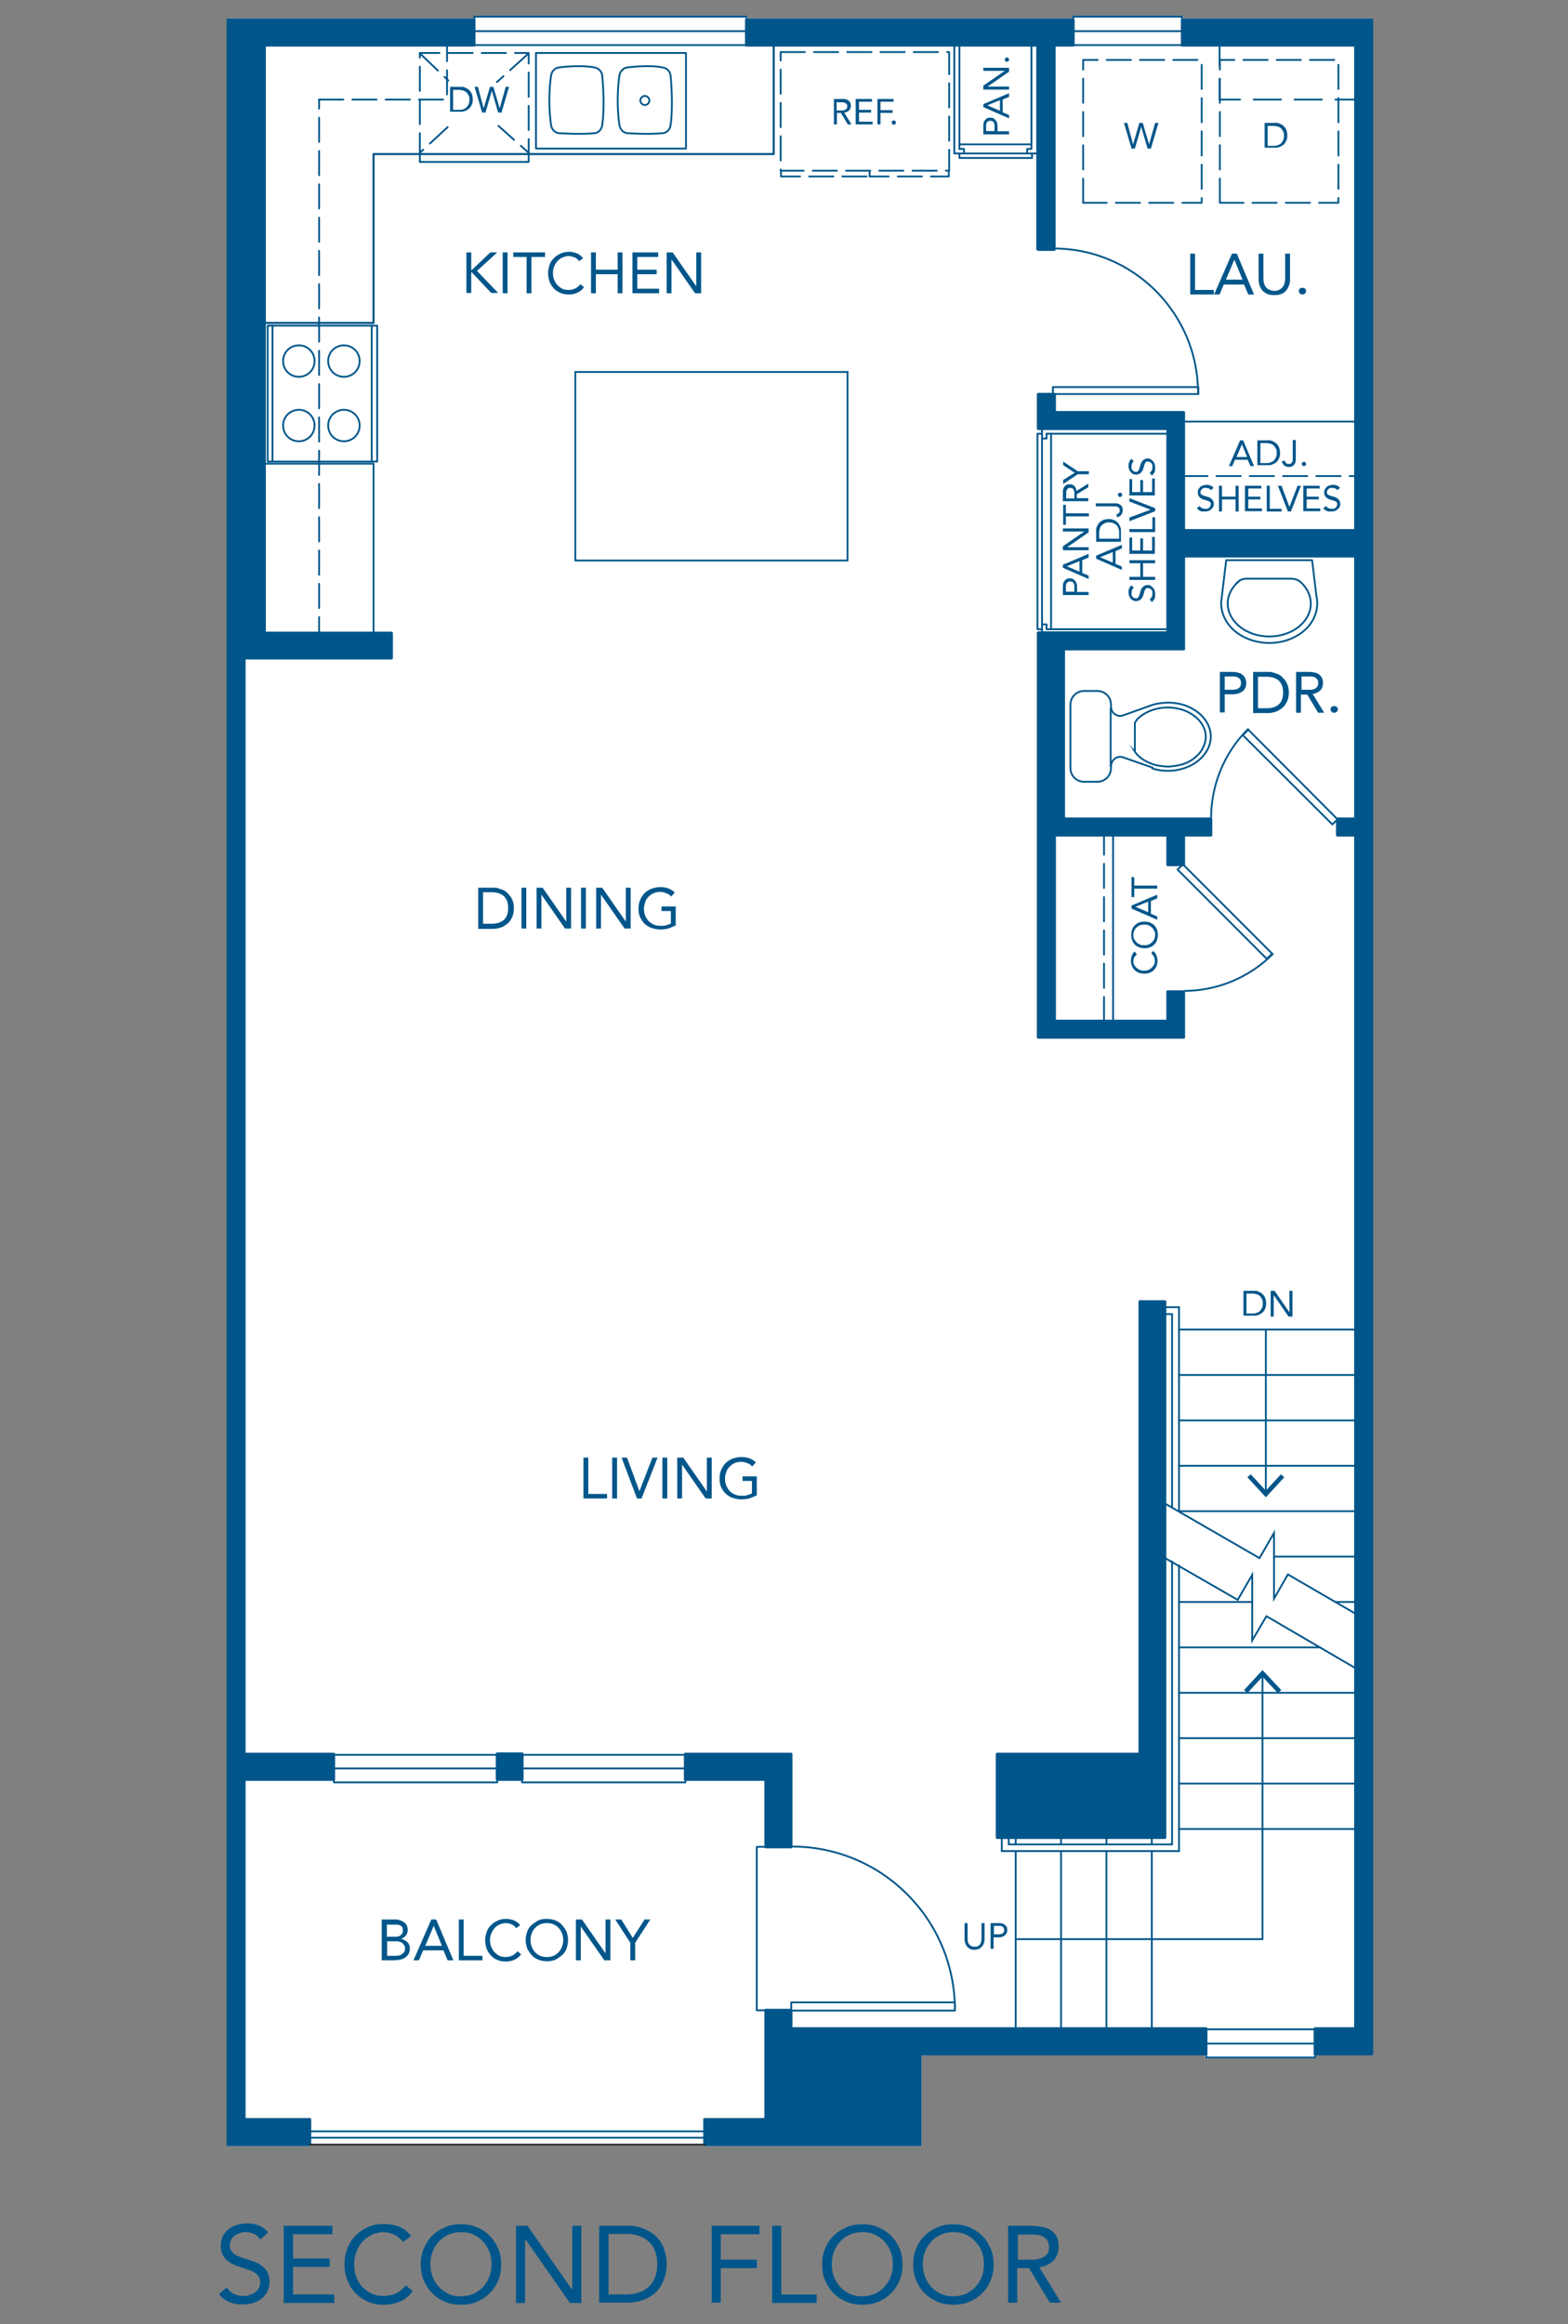 <?xml version="1.0" encoding="UTF-8"?>
<svg id="Layer_1" xmlns="http://www.w3.org/2000/svg" version="1.1" viewBox="0 0 518.4 767.9">
  <rect x="0" y="0" width="518.4" height="767.9" fill="#808080" stroke="none"/>
  <!-- Generator: Adobe Illustrator 29.4.0, SVG Export Plug-In . SVG Version: 2.1.0 Build 152)  -->
  <defs>
    <style>
      .st0 {
        stroke: #231f20;
      }

      .st0, .st1, .st2, .st3, .st4, .st5, .st6 {
        fill: none;
        stroke-linecap: round;
      }

      .st0, .st1, .st2, .st4 {
        stroke-width: .6px;
      }

      .st0, .st2, .st3, .st4, .st5, .st6 {
        stroke-linejoin: round;
      }

      .st1 {
        stroke-miterlimit: 10;
      }

      .st1, .st2, .st3, .st4, .st5, .st6 {
        stroke: #00568a;
      }

      .st2, .st3 {
        stroke-dasharray: 8 3;
      }

      .st3, .st5 {
        stroke-width: .6px;
      }

      .st7 {
        fill: #fff;
      }

      .st8 {
        fill: #00568a;
      }

      .st6 {
        stroke-width: .7px;
      }
    </style>
  </defs>
  <path class="st7" d="M453.5,6.1h-62.3v-.5c0-.2-.1-.3-.3-.3h-36c-.2,0-.3.1-.3.3v.5h-107.4v-.5c0-.2-.1-.3-.3-.3h-90c-.2,0-.3.1-.3.3v.5h-81.1c-.3,0-.5.2-.5.5v702c0,.3.2.5.5.5h27c.2,0,.3,0,.4-.2h129.6c0,.1.3.2.4.2h71.3c.3,0,.5-.2.5-.5v-29.5h93.7v.7c0,.2.1.3.3.3h36c.2,0,.3-.1.3-.3v-.7h18.4c.3,0,.5-.2.5-.5V6.6c0-.3-.2-.5-.5-.5Z"/>
  <path class="st8" d="M329.2,607.1c0,.3.2.5.5.5h55.4c.3,0,.5-.2.5-.5v-177c0-.3-.2-.5-.5-.5h-8.2c-.3,0-.5.2-.5.5v149h-46.7c-.3,0-.5.2-.5.5v27.5Z"/>
  <path class="st8" d="M232.9,709.1h71.3c.3,0,.5-.2.5-.5v-29.5h94c.3,0,.5-.2.5-.5v-8.3c0-.3-.2-.5-.5-.5h-136.7v-5.6c0-.3-.2-.5-.5-.5h-8.3c-.3,0-.5.2-.5.5v35.6h-19.7c-.3,0-.5.2-.5.5v8.3c0,.3.2.5.5.5Z"/>
  <path class="st8" d="M226.6,588.4h26.1v21.8c0,.3.2.5.5.5h8.3c.3,0,.5-.2.5-.5v-30.6c0-.3-.2-.5-.5-.5h-34.9c-.3,0-.5.2-.5.5v8.3c0,.3.2.5.5.5Z"/>
  <rect class="st8" x="163.9" y="579" width="9.2" height="9.4" rx=".5" ry=".5"/>
  <path class="st8" d="M156.8,6.1h-81.4c-.3,0-.5.2-.5.5v702c0,.3.2.5.5.5h27c.3,0,.5-.2.5-.5v-8.3c0-.3-.2-.5-.5-.5h-21.2v-111.4h29.1c.3,0,.5-.2.5-.5v-8.3c0-.3-.2-.5-.5-.5h-29.1V217.9h48.2c.3,0,.5-.2.5-.5v-8.2c0-.3-.2-.5-.5-.5h-41.5V15.4h68.8c.3,0,.5-.2.5-.5V6.6c0-.3-.2-.5-.5-.5Z"/>
  <path class="st8" d="M343.2,82.9h5.3c.3,0,.5-.2.5-.5V15.4h5.8c.3,0,.5-.2.5-.5V6.6c0-.3-.2-.5-.5-.5h-108c-.3,0-.5.2-.5.5v8.3c0,.3.2.5.5.5h95.8v66.9c0,.3.2.5.5.5Z"/>
  <path class="st8" d="M454,678.6V6.6c0-.3-.2-.5-.5-.5h-62.6c-.3,0-.5.2-.5.5v8.3c0,.3.2.5.5.5h56.8v159.4h-55.9v-38.5c0-.3-.2-.5-.5-.5h-42.2v-5.5c0-.3-.2-.5-.5-.5h-5.3c-.3,0-.5.2-.5.5v11.3c0,.3.2.5.5.5h42.3v66.5h-42.3c-.3,0-.5.2-.5.5v133.6c0,.3.2.5.5.5h48c.3,0,.5-.2.5-.5v-15c0-.3-.2-.5-.5-.5h-5.2c-.3,0-.5.2-.5.5v9.2h-36.5v-60.5h36.5v9.3c0,.3.2.5.5.5h5.2c.3,0,.5-.2.5-.5v-9.3h8.5c.3,0,.5-.2.5-.5v-5.3c0-.3-.2-.5-.5-.5h-48.2v-55.2h39.2c.3,0,.5-.2.5-.5v-30.2h55.9v85.9h-5.5c-.3,0-.5.2-.5.5v5.3c0,.3.2.5.5.5h5.5v393.4h-12.9c-.3,0-.5.2-.5.5v8.3c0,.3.2.5.5.5h18.7c.3,0,.5-.2.5-.5Z"/>
  <g>
    <polyline class="st5" points="261.6 664.3 315.7 664.3 315.7 661.6 261.6 661.6 261.6 664.3"/>
    <path class="st5" d="M261.8,610.1c29.8,0,53.9,24.1,53.9,53.9"/>
  </g>
  <g>
    <polyline class="st5" points="348.1 130.2 396.2 130.2 396.2 127.9 348.1 127.9 348.1 130.2"/>
    <path class="st5" d="M348.3,82.1c26.4,0,47.8,21.4,47.8,47.8"/>
  </g>
  <g>
    <path class="st1" d="M435.2,196.8c1.2,5.1-1.3,10.4-6.5,13.3-5.2,3-12,3.1-17.4.4-5.4-2.7-8.3-7.9-7.4-13l1.5-12.4h28.4l1.4,11.7Z"/>
    <path class="st1" d="M409.1,192.4c.8-.8,1.9-1.2,3-1.2h14.8c1.1,0,2.3.4,3.2,1.2,4.7,4.4,4.3,10.9-1,14.9-5.3,4-13.6,4-18.9,0-5.3-4-5.8-10.5-1-14.9Z"/>
  </g>
  <g>
    <path class="st1" d="M381,253.9c4.3,1.4,9.2.9,13.1-1.2,3.8-2.1,6.2-5.6,6.2-9.3s-2.3-7.2-6.2-9.3c-3.8-2.1-8.7-2.5-13.1-1.2l-9.8,3.5c-.9.3-1.9.1-2.7-.5-.8-.6-1.2-1.5-1.2-2.5v-.6c0-2.5-2-4.5-4.5-4.5-.9,0-4.4,0-4.4,0-2.5,0-4.5,2-4.5,4.5v21c0,2.5,2,4.5,4.5,4.5h4.4c2.5,0,4.5-2,4.5-4.5v-.6c0-1,.5-1.9,1.2-2.5.8-.6,1.8-.8,2.7-.5l9.8,3.4Z"/>
    <path class="st1" d="M375.2,248.3v-9.5c.3-.5.8-1.2.8-1.2,3.4-3.3,8.7-4.5,13.3-3.5,5,.9,10.3,5.2,9.2,10.8-.7,2.9-2.3,4.8-4.8,6.4-2.2,1.4-4.9,1.8-7.4,2-1.9-.1-4.1-.3-5.9-1.1-2.1-.8-4.1-2.1-5.3-4Z"/>
    <line class="st1" x1="367.2" y1="234.1" x2="367.2" y2="253.2"/>
  </g>
  <rect class="st2" x="399.3" y="23.8" width="47.2" height="39.2" transform="translate(379.5 466.3) rotate(-90)"/>
  <rect class="st2" x="354.1" y="23.8" width="47.2" height="39.2" transform="translate(334.3 421.1) rotate(-90)"/>
  <g>
    <polyline class="st4" points="336.3 640.7 417.4 640.7 417.4 553.4"/>
    <polygon class="st8" points="423.6 558.4 422.5 559.4 417.4 554 412.4 559.4 411.3 558.4 417.4 551.8 423.6 558.4"/>
  </g>
  <g>
    <line class="st4" x1="418.5" y1="439.4" x2="418.5" y2="493.1"/>
    <polygon class="st8" points="412.4 488.1 413.5 487.1 418.5 492.5 423.5 487.1 424.6 488.1 418.5 494.7 412.4 488.1"/>
  </g>
  <line class="st1" x1="232.9" y1="706.3" x2="102.5" y2="706.3"/>
  <line class="st1" x1="232.9" y1="704.2" x2="102.5" y2="704.2"/>
  <line class="st4" x1="448.2" y1="604.3" x2="389.8" y2="604.3"/>
  <line class="st4" x1="448.2" y1="589.3" x2="389.8" y2="589.3"/>
  <line class="st4" x1="448.2" y1="574.3" x2="389.8" y2="574.3"/>
  <line class="st4" x1="448.2" y1="559.3" x2="389.8" y2="559.3"/>
  <line class="st4" x1="436.4" y1="544.3" x2="389.8" y2="544.3"/>
  <line class="st4" x1="448.2" y1="529.3" x2="441.6" y2="529.3"/>
  <line class="st4" x1="414" y1="529.3" x2="389.8" y2="529.3"/>
  <line class="st4" x1="448.2" y1="514.3" x2="421.2" y2="514.3"/>
  <line class="st4" x1="448.2" y1="499.3" x2="389.8" y2="499.3"/>
  <line class="st4" x1="448.2" y1="484.3" x2="389.8" y2="484.3"/>
  <line class="st4" x1="448.2" y1="469.3" x2="389.8" y2="469.3"/>
  <line class="st4" x1="448.2" y1="454.3" x2="389.8" y2="454.3"/>
  <line class="st4" x1="448.2" y1="439.3" x2="389.8" y2="439.3"/>
  <line class="st4" x1="380.8" y1="607.1" x2="380.8" y2="609.4"/>
  <line class="st4" x1="380.8" y1="611.6" x2="380.8" y2="670.1"/>
  <line class="st4" x1="365.8" y1="607.1" x2="365.8" y2="609.4"/>
  <line class="st4" x1="365.8" y1="611.6" x2="365.8" y2="670.1"/>
  <polyline class="st1" points="448.2 551.2 418.7 534 414 542 414 520.3 409.2 528.6 385.2 514.8"/>
  <polyline class="st1" points="448.2 533.2 425.8 520.2 421.2 528.2 421.2 506.5 416.4 514.8 385.2 496.8"/>
  <polyline class="st1" points="331.2 607.1 331.2 611.6 389.8 611.6 389.8 517.2"/>
  <polyline class="st1" points="389.8 499.4 389.8 431.9 385.2 431.9"/>
  <polyline class="st1" points="385.2 434.2 387.5 434.2 387.5 498.1"/>
  <polyline class="st1" points="387.5 515.9 387.5 609.4 333.5 609.4 333.5 607.1"/>
  <line class="st4" x1="335.8" y1="607.1" x2="335.8" y2="609.4"/>
  <line class="st4" x1="335.8" y1="611.6" x2="335.8" y2="670.1"/>
  <line class="st4" x1="350.8" y1="607.1" x2="350.8" y2="609.4"/>
  <line class="st4" x1="350.8" y1="611.6" x2="350.8" y2="670.1"/>
  <line class="st4" x1="190.2" y1="122.9" x2="280.2" y2="122.9"/>
  <polyline class="st4" points="190.2 122.9 190.2 185.2 280.2 185.2 280.2 122.9"/>
  <polyline class="st4" points="123.5 209.2 123.5 153.2 84.1 153.2"/>
  <line class="st4" x1="391.2" y1="139.3" x2="448.2" y2="139.3"/>
  <line class="st4" x1="403.2" y1="32.9" x2="403.2" y2="26.2"/>
  <line class="st4" x1="403.2" y1="21.6" x2="403.2" y2="14.9"/>
  <line class="st0" x1="232.9" y1="708.6" x2="102.5" y2="708.6"/>
  <polyline class="st4" points="253.2 664.2 250.2 664.2 250.2 610.2 253.2 610.2"/>
  <polyline class="st4" points="226.6 579.8 226.6 588.9 172.6 588.9 172.6 579.8 226.6 579.8"/>
  <line class="st4" x1="226.6" y1="584.3" x2="172.6" y2="584.3"/>
  <polyline class="st4" points="156.8 14.9 156.8 5.5 246.8 5.5 246.8 14.9 156.8 14.9"/>
  <line class="st4" x1="156.8" y1="10.3" x2="246.8" y2="10.3"/>
  <polyline class="st4" points="434.8 670.5 434.8 679.8 398.8 679.8 398.8 670.5 434.8 670.5"/>
  <line class="st4" x1="434.8" y1="675.2" x2="398.8" y2="675.2"/>
  <line class="st2" x1="391.2" y1="157.3" x2="448.8" y2="157.3"/>
  <polyline class="st4" points="390.8 14.9 390.8 5.5 354.8 5.5 354.8 14.9 390.8 14.9"/>
  <line class="st4" x1="390.8" y1="10.3" x2="354.8" y2="10.3"/>
  <line class="st4" x1="403.2" y1="32.9" x2="410" y2="32.9"/>
  <line class="st4" x1="414.5" y1="32.9" x2="423.5" y2="32.9"/>
  <line class="st4" x1="428" y1="32.9" x2="437" y2="32.9"/>
  <line class="st4" x1="441.5" y1="32.9" x2="448.2" y2="32.9"/>
  <line class="st2" x1="365" y1="337.4" x2="365" y2="274.7"/>
  <line class="st4" x1="368" y1="337.4" x2="368" y2="274.4"/>
  <polyline class="st2" points="105.5 32.9 110.9 32.9 142.4 32.9 147.8 32.9 147.8 12.5"/>
  <polyline class="st4" points="110.4 579.8 110.4 588.9 164.4 588.9 164.4 579.8 110.4 579.8"/>
  <line class="st4" x1="110.4" y1="584.3" x2="164.4" y2="584.3"/>
  <line class="st2" x1="105.5" y1="211.9" x2="105.5" y2="32.9"/>
  <polyline class="st6" points="84.7 106.7 123.5 106.7 123.5 50.9 255.8 50.9 255.8 11.5"/>
  <g>
    <polyline class="st5" points="391.1 285.6 420.6 315.1 418.8 316.8 389.3 287.3 391.1 285.6"/>
    <path class="st5" d="M420.8,315.2c-8,8-18.5,12.1-29.1,12.2"/>
  </g>
  <g>
    <polyline class="st5" points="442.2 270.7 412.7 241.1 410.9 242.9 440.5 272.4 442.2 270.7"/>
    <path class="st5" d="M412.6,240.9c-8,8-12.1,18.5-12.2,29.1"/>
  </g>
  <polyline class="st4" points="341.2 50.7 341.2 52.2 317.2 52.2 317.2 50.7"/>
  <polyline class="st4" points="342.7 50.7 315.5 50.7 315.5 13.8"/>
  <line class="st4" x1="317.2" y1="49.2" x2="317.2" y2="14.7"/>
  <polyline class="st4" points="318.7 50.7 318.7 49.2 317.2 49.2"/>
  <polyline class="st4" points="339.6 50.7 339.6 49.2 341 49.2 341 14.7"/>
  <line class="st4" x1="317.2" y1="47.7" x2="340.8" y2="47.7"/>
  <g>
    <polyline class="st4" points="344.5 207.9 343 207.9 343 143.3 344.5 143.3"/>
    <line class="st4" x1="344.5" y1="141.9" x2="344.5" y2="209.3"/>
    <line class="st4" x1="346" y1="143.3" x2="385.5" y2="143.3"/>
    <polyline class="st4" points="344.5 144.9 346 144.9 346 143.3"/>
    <line class="st4" x1="347.5" y1="143.3" x2="347.5" y2="207.9"/>
    <polyline class="st4" points="344.5 206.3 346 206.3 346 207.9 385.5 207.9"/>
  </g>
  <g>
    <g>
      <polyline class="st5" points="177.2 49.1 226.8 49.1 226.8 17.5 177.2 17.5 177.2 49.1"/>
      <path class="st5" d="M214.7,33.2c0-.8-.7-1.5-1.5-1.5s-1.5.7-1.5,1.5.7,1.5,1.5,1.5,1.5-.7,1.5-1.5"/>
      <path class="st5" d="M219.2,44c1.3-.1,2.3-1.3,2.5-2.6,1-7,0-16.5,0-16.5-.2-1.3-1.2-2.4-2.5-2.6-4.8-1-11.9,0-11.9,0-1.3.2-2.3,1.3-2.5,2.6,0,0-1.3,7.6,0,16.5.2,1.3,1.2,2.4,2.5,2.6,0,0,7.2.5,11.9,0Z"/>
    </g>
    <path class="st5" d="M196.6,44c1.3-.1,2.3-1.3,2.5-2.6,1-7,0-16.5,0-16.5-.2-1.3-1.2-2.4-2.5-2.6-4.8-1-11.9,0-11.9,0-1.3.2-2.3,1.3-2.5,2.6,0,0-1.3,7.6,0,16.5.2,1.3,1.2,2.4,2.5,2.6,0,0,7.2.5,11.9,0Z"/>
  </g>
  <g>
    <path class="st5" d="M118.9,140.6c0-2.9-2.3-5.2-5.2-5.2s-5.2,2.3-5.2,5.2,2.3,5.2,5.2,5.2,5.2-2.3,5.2-5.2"/>
    <path class="st5" d="M104,140.6c0-2.9-2.3-5.2-5.2-5.2s-5.2,2.3-5.2,5.2,2.3,5.2,5.2,5.2,5.2-2.3,5.2-5.2"/>
    <path class="st5" d="M104,119.3c0-2.9-2.3-5.2-5.2-5.2s-5.2,2.3-5.2,5.2,2.3,5.2,5.2,5.2,5.2-2.3,5.2-5.2"/>
    <path class="st5" d="M118.9,119.3c0-2.9-2.3-5.2-5.2-5.2s-5.2,2.3-5.2,5.2,2.3,5.2,5.2,5.2,5.2-2.3,5.2-5.2"/>
    <rect class="st5" x="88.5" y="107.6" width="36.2" height="44.9"/>
    <line class="st5" x1="122.9" y1="107.6" x2="122.9" y2="152.4"/>
    <line class="st5" x1="90.1" y1="107.6" x2="90.1" y2="152.4"/>
  </g>
  <g>
    <rect class="st3" x="258.1" y="17.2" width="55.7" height="39.2"/>
    <polyline class="st3" points="258.2 56.6 258.2 58.3 286.6 58.3 286.6 56.6"/>
    <polyline class="st3" points="287.5 56.6 287.5 58.3 313.7 58.3 313.7 56.6"/>
  </g>
  <g>
    <g>
      <polyline class="st5" points="138.8 50.5 138.8 53.5 174.8 53.5 174.8 50.5"/>
      <polyline class="st3" points="148 42 138.8 50.5 138.8 38.5 138.8 29.5 138.8 17.5 152.3 17.5 161.3 17.5 174.8 17.5 174.8 29.5 174.8 38.5 174.8 50.5 164.8 41.6"/>
    </g>
    <line class="st3" x1="139" y1="17.8" x2="148.2" y2="26.6"/>
    <line class="st3" x1="174.6" y1="17.8" x2="164.3" y2="27.1"/>
  </g>
  <g>
    <path class="st8" d="M126.3,634.2h4.1c.6,0,1.1,0,1.6.2.5.1,1,.3,1.4.6s.8.6,1,1,.4.9.4,1.6-.2,1.4-.6,1.9c-.4.5-1,.9-1.7,1.1h0c.4,0,.8.2,1.2.4.4.2.7.4,1,.7s.5.6.6,1c.2.4.2.8.2,1.2,0,.7-.2,1.4-.5,1.8-.3.5-.7.9-1.2,1.2-.5.3-1.1.5-1.7.6-.6.1-1.3.2-1.9.2h-4v-13.5ZM127.9,639.9h2.2c.4,0,.8,0,1.1,0,.4,0,.7-.2,1-.3.3-.2.5-.4.7-.7.2-.3.3-.7.3-1.1s0-.8-.2-1c-.2-.3-.4-.5-.7-.6-.3-.2-.6-.3-.9-.3s-.7,0-1.1,0h-2.4v4.2ZM127.9,646.2h2.7c.4,0,.8,0,1.2-.1.4,0,.7-.2,1-.4.3-.2.6-.4.8-.7.2-.3.3-.7.3-1.1s0-.9-.3-1.2c-.2-.3-.4-.6-.7-.8-.3-.2-.6-.3-1-.4s-.8-.1-1.2-.1h-2.7v4.8Z"/>
    <path class="st8" d="M142.7,634.2h1.5l5.7,13.5h-1.9l-1.4-3.3h-6.7l-1.4,3.3h-1.8l5.9-13.5ZM143.4,636.3h0l-2.8,6.6h5.5l-2.7-6.6Z"/>
    <path class="st8" d="M151.7,634.2h1.6v12h6.2v1.5h-7.8v-13.5Z"/>
    <path class="st8" d="M170.6,637c-.4-.5-.9-1-1.5-1.2-.6-.3-1.2-.4-1.9-.4s-1.4.2-2.1.5-1.2.7-1.6,1.2c-.5.5-.8,1.1-1.1,1.8-.3.7-.4,1.4-.4,2.1s.1,1.5.4,2.2c.3.7.6,1.3,1.1,1.8.5.5,1,.9,1.6,1.2.6.3,1.3.4,2.1.4s1.6-.2,2.2-.5c.6-.3,1.2-.8,1.7-1.4l1.2,1c-.6.8-1.3,1.4-2.2,1.8-.9.4-1.8.6-2.9.6s-1.9-.2-2.7-.5-1.6-.8-2.2-1.5-1.1-1.4-1.4-2.2c-.3-.9-.5-1.8-.5-2.8s.2-1.9.5-2.8.8-1.6,1.4-2.2c.6-.6,1.3-1.1,2.2-1.5.8-.4,1.8-.6,2.8-.6s1.8.2,2.6.5c.8.3,1.5.9,2.1,1.6l-1.4,1Z"/>
    <path class="st8" d="M180.8,648c-1,0-2-.2-2.8-.5-.9-.4-1.6-.8-2.2-1.5s-1.1-1.4-1.5-2.2c-.3-.9-.5-1.8-.5-2.8s.2-2,.5-2.8c.3-.9.8-1.6,1.5-2.2s1.4-1.1,2.2-1.5c.9-.4,1.8-.5,2.8-.5s2,.2,2.8.5c.9.4,1.6.8,2.2,1.5s1.1,1.4,1.5,2.2c.3.9.5,1.8.5,2.8s-.2,2-.5,2.8c-.3.9-.8,1.6-1.5,2.2s-1.4,1.1-2.2,1.5c-.9.4-1.8.5-2.8.5ZM180.8,646.6c.8,0,1.5-.1,2.2-.4.7-.3,1.2-.7,1.7-1.2s.8-1.1,1.1-1.8.4-1.4.4-2.2-.1-1.5-.4-2.2-.6-1.3-1.1-1.8-1-.9-1.7-1.2-1.4-.4-2.2-.4-1.5.1-2.2.4-1.2.7-1.7,1.2-.8,1.1-1.1,1.8-.4,1.4-.4,2.2.1,1.5.4,2.2.6,1.3,1.1,1.8,1,.9,1.7,1.2c.7.3,1.4.4,2.2.4Z"/>
    <path class="st8" d="M190.4,634.2h2l7.8,11.2h0v-11.2h1.6v13.5h-2l-7.8-11.2h0v11.2h-1.6v-13.5Z"/>
    <path class="st8" d="M208.4,641.9l-5-7.7h2l3.8,6.1,3.9-6.1h1.9l-5,7.7v5.8h-1.6v-5.8Z"/>
  </g>
  <g>
    <path class="st8" d="M154.2,83.4h1.6v5.8h.2l6.1-5.8h2.3l-6.7,6.1,7,7.3h-2.3l-6.4-6.8h-.2v6.8h-1.6v-13.5Z"/>
    <path class="st8" d="M166.2,83.4h1.6v13.5h-1.6v-13.5Z"/>
    <path class="st8" d="M180.1,84.9h-4.4v12h-1.6v-12h-4.4v-1.5h10.5v1.5Z"/>
    <path class="st8" d="M191.4,86.2c-.4-.5-.9-1-1.5-1.2s-1.2-.4-1.9-.4-1.4.2-2.1.5c-.6.3-1.2.7-1.6,1.2-.5.5-.8,1.1-1.1,1.8-.3.7-.4,1.4-.4,2.1s.1,1.5.4,2.2c.3.7.6,1.3,1.1,1.8.5.5,1,.9,1.6,1.2.6.3,1.3.4,2.1.4s1.6-.2,2.2-.5c.6-.3,1.2-.8,1.7-1.4l1.2,1c-.6.8-1.3,1.4-2.2,1.8-.9.4-1.8.6-2.9.6s-1.9-.2-2.7-.5c-.8-.4-1.6-.8-2.2-1.5s-1.1-1.4-1.4-2.2c-.3-.9-.5-1.8-.5-2.8s.2-1.9.5-2.8.8-1.6,1.4-2.2c.6-.6,1.3-1.1,2.2-1.5.8-.4,1.8-.6,2.8-.6s1.8.2,2.6.5,1.5.9,2.1,1.6l-1.4,1Z"/>
    <path class="st8" d="M195.4,83.4h1.6v5.7h7.2v-5.7h1.6v13.5h-1.6v-6.3h-7.2v6.3h-1.6v-13.5Z"/>
    <path class="st8" d="M209.1,83.4h8.5v1.5h-6.9v4.2h6.4v1.5h-6.4v4.8h7.2v1.5h-8.8v-13.5Z"/>
    <path class="st8" d="M220.4,83.4h2l7.8,11.2h0v-11.2h1.6v13.5h-2l-7.8-11.2h0v11.2h-1.6v-13.5Z"/>
  </g>
  <g>
    <path class="st8" d="M158.1,293.3h5.2c.4,0,.9,0,1.4.2s1,.3,1.5.5c.5.2,1,.5,1.4.9.4.4.8.8,1.2,1.3.3.5.6,1.1.8,1.7s.3,1.4.3,2.2-.1,1.6-.3,2.2c-.2.7-.5,1.2-.8,1.7-.3.5-.7.9-1.2,1.3-.5.4-.9.6-1.4.9-.5.2-1,.4-1.5.5s-1,.2-1.4.2h-5.2v-13.5ZM159.7,305.2h3c.8,0,1.5-.1,2.1-.3.7-.2,1.2-.5,1.7-.9.5-.4.9-1,1.1-1.6.3-.7.4-1.5.4-2.4s-.1-1.7-.4-2.4c-.3-.7-.7-1.2-1.1-1.6-.5-.4-1.1-.7-1.7-.9-.7-.2-1.4-.3-2.1-.3h-3v10.5Z"/>
    <path class="st8" d="M172.4,293.3h1.6v13.5h-1.6v-13.5Z"/>
    <path class="st8" d="M177.4,293.3h2l7.8,11.2h0v-11.2h1.6v13.5h-2l-7.8-11.2h0v11.2h-1.6v-13.5Z"/>
    <path class="st8" d="M192.1,293.3h1.6v13.5h-1.6v-13.5Z"/>
    <path class="st8" d="M197.1,293.3h2l7.8,11.2h0v-11.2h1.6v13.5h-2l-7.8-11.2h0v11.2h-1.6v-13.5Z"/>
    <path class="st8" d="M223.3,305.8c-.8.4-1.6.7-2.4,1-.9.2-1.7.3-2.6.3s-2-.2-2.9-.5c-.9-.3-1.6-.8-2.3-1.4-.6-.6-1.1-1.4-1.5-2.2-.4-.9-.5-1.8-.5-2.9s.2-2,.6-2.9c.4-.9.9-1.6,1.5-2.2.7-.6,1.4-1.1,2.3-1.4.9-.3,1.8-.5,2.8-.5s1.7.1,2.6.4c.8.3,1.5.7,2.2,1.4l-1.2,1.3c-.5-.5-1-.9-1.7-1.1-.7-.3-1.3-.4-2-.4s-1.5.1-2.1.4c-.7.3-1.2.7-1.7,1.2-.5.5-.9,1.1-1.1,1.8s-.4,1.4-.4,2.2.1,1.5.4,2.2c.3.7.7,1.3,1.1,1.8.5.5,1.1.9,1.8,1.2.7.3,1.4.4,2.3.4s1.1,0,1.7-.2c.6-.1,1.1-.3,1.6-.6v-4.1h-3.1v-1.5h4.7v6.6Z"/>
  </g>
  <g>
    <path class="st8" d="M192.9,481.6h1.6v12h6.2v1.5h-7.8v-13.5Z"/>
    <path class="st8" d="M202.4,481.6h1.6v13.5h-1.6v-13.5Z"/>
    <path class="st8" d="M205.5,481.6h1.8l4.1,11.1h0l4.3-11.1h1.7l-5.3,13.5h-1.5l-5.1-13.5Z"/>
    <path class="st8" d="M219,481.6h1.6v13.5h-1.6v-13.5Z"/>
    <path class="st8" d="M223.9,481.6h2l7.8,11.2h0v-11.2h1.6v13.5h-2l-7.8-11.2h0v11.2h-1.6v-13.5Z"/>
    <path class="st8" d="M250.1,494.1c-.8.4-1.6.7-2.4,1-.9.2-1.7.3-2.6.3s-2-.2-2.9-.5c-.9-.3-1.6-.8-2.3-1.4-.6-.6-1.1-1.4-1.5-2.2-.4-.9-.5-1.8-.5-2.9s.2-2,.6-2.9c.4-.9.9-1.6,1.5-2.2.7-.6,1.4-1.1,2.3-1.4s1.8-.5,2.8-.5,1.7.1,2.6.4c.8.3,1.5.7,2.2,1.4l-1.2,1.3c-.5-.5-1-.9-1.7-1.1-.7-.3-1.3-.4-2-.4s-1.5.1-2.1.4c-.7.3-1.2.7-1.7,1.2s-.9,1.1-1.1,1.8c-.3.7-.4,1.4-.4,2.2s.1,1.5.4,2.2c.3.7.7,1.3,1.1,1.8s1.1.9,1.8,1.2c.7.3,1.4.4,2.3.4s1.1,0,1.7-.2,1.1-.3,1.6-.6v-4.1h-3.1v-1.5h4.7v6.6Z"/>
  </g>
  <g>
    <path class="st8" d="M148.8,28.7h3.3c.3,0,.6,0,.9,0s.6.2.9.3c.3.1.6.3.9.5.3.2.5.5.8.8.2.3.4.7.5,1.1s.2.9.2,1.4,0,1-.2,1.4c-.1.4-.3.8-.5,1.1-.2.3-.5.6-.8.8-.3.2-.6.4-.9.5-.3.1-.6.2-.9.3-.3,0-.6,0-.9,0h-3.3v-8.5ZM149.8,36.3h1.9c.5,0,.9,0,1.4-.2.4-.1.8-.3,1.1-.6s.5-.6.7-1,.3-.9.3-1.5,0-1.1-.3-1.5-.4-.8-.7-1-.7-.5-1.1-.6c-.4-.1-.9-.2-1.4-.2h-1.9v6.6Z"/>
    <path class="st8" d="M156.9,28.7h1.1l1.9,7.1h0l2.1-7.1h1.1l2.1,7.1h0l2-7.1h1.1l-2.5,8.5h-1.1l-2.1-7.2h0l-2.1,7.2h-1.1l-2.5-8.5Z"/>
  </g>
  <g>
    <path class="st8" d="M275.7,32.7h2.2c.4,0,.8,0,1.2,0,.4,0,.8.2,1.1.3.3.2.6.4.8.7.2.3.3.7.3,1.3s-.2,1.1-.6,1.5c-.4.4-.9.6-1.6.7l2.4,3.9h-1.2l-2.3-3.8h-1.3v3.8h-1v-8.5ZM276.7,36.5h.9c.3,0,.6,0,.9,0,.3,0,.6,0,.8-.2s.5-.2.6-.4c.2-.2.2-.5.2-.8s0-.5-.2-.7c-.1-.2-.3-.3-.5-.4-.2,0-.4-.2-.7-.2-.2,0-.5,0-.7,0h-1.4v2.8Z"/>
    <path class="st8" d="M283,32.7h5.3v.9h-4.3v2.7h4v.9h-4v3h4.5v.9h-5.6v-8.5Z"/>
    <path class="st8" d="M290.1,32.7h5.3v.9h-4.3v2.8h4v.9h-4v3.8h-1v-8.5Z"/>
    <path class="st8" d="M295.5,39.8c.2,0,.4,0,.5.2.1.1.2.3.2.5s0,.4-.2.5c-.1.1-.3.2-.5.2s-.3,0-.5-.2c-.1-.1-.2-.3-.2-.5s0-.4.2-.5c.1-.1.3-.2.5-.2Z"/>
  </g>
  <g>
    <path class="st8" d="M351.4,196.5v-2.5c0-.4,0-.8.1-1.1,0-.4.2-.7.4-.9.2-.3.4-.5.7-.7.3-.2.7-.2,1.1-.2s.8,0,1.2.3c.3.2.5.4.7.7.2.3.3.6.4.9,0,.3.1.6.1.9v1.7h3.8v1h-8.5ZM355.2,195.5v-1.7c0-.5-.1-.9-.3-1.2-.2-.3-.6-.5-1.1-.5s-.8.2-1.1.5c-.2.3-.3.7-.3,1.2v1.7h2.8Z"/>
    <path class="st8" d="M351.4,187.5v-.9l8.5-3.6v1.2l-2.1.9v4.2l2.1.9v1.1l-8.5-3.7ZM352.7,187.1h0s4.2,1.8,4.2,1.8v-3.5l-4.2,1.7Z"/>
    <path class="st8" d="M351.4,181.8v-1.3l7.1-4.9h0s-7.1,0-7.1,0v-1h8.5v1.3l-7.1,4.9h0s7.1,0,7.1,0v1h-8.5Z"/>
    <path class="st8" d="M352.4,166.8v2.8h7.6v1h-7.6v2.8h-.9v-6.6h.9Z"/>
    <path class="st8" d="M351.4,165.6v-2.2c0-.4,0-.8,0-1.2,0-.4.2-.8.3-1.1.2-.3.4-.6.7-.8.3-.2.7-.3,1.3-.3s1.1.2,1.5.6c.4.4.6.9.7,1.6l3.9-2.4v1.2l-3.8,2.3v1.3h3.8v1h-8.5ZM355.2,164.6v-.9c0-.3,0-.6,0-.9,0-.3,0-.6-.2-.8,0-.3-.2-.5-.4-.6-.2-.2-.5-.2-.8-.2s-.5,0-.7.2c-.2.1-.3.3-.4.5-.1.2-.2.4-.2.7,0,.2,0,.5,0,.7v1.4h2.8Z"/>
    <path class="st8" d="M356.3,156.7l-4.8,3.2v-1.3l3.8-2.4-3.8-2.5v-1.2l4.8,3.2h3.7v1h-3.7Z"/>
    <path class="st8" d="M362.4,184.5v-.9l8.5-3.6v1.2l-2.1.9v4.2l2.1.9v1.1l-8.5-3.7ZM363.7,184.1h0s4.2,1.8,4.2,1.8v-3.5l-4.2,1.7Z"/>
    <path class="st8" d="M362.4,179v-3.3c0-.3,0-.6,0-.9,0-.3.2-.6.3-.9.1-.3.3-.6.5-.9.2-.3.5-.5.8-.8.3-.2.7-.4,1.1-.5s.9-.2,1.4-.2,1,0,1.4.2c.4.1.8.3,1.1.5.3.2.6.5.8.8.2.3.4.6.5.9.1.3.2.6.3.9,0,.3,0,.6,0,.9v3.3h-8.5ZM370,178v-1.9c0-.5,0-.9-.2-1.4s-.3-.8-.6-1.1c-.3-.3-.6-.5-1-.7s-.9-.3-1.5-.3-1.1,0-1.5.3-.8.4-1,.7c-.3.3-.5.7-.6,1.1-.1.4-.2.9-.2,1.4v1.9h6.6Z"/>
    <path class="st8" d="M368.7,166.3c.3,0,.6,0,.9.1s.5.2.8.4.4.4.6.7c.1.3.2.7.2,1.1s-.2,1.1-.5,1.5c-.3.4-.8.7-1.4.8l-.2-1c.3,0,.6-.2.8-.4.2-.2.3-.5.3-.9s0-.5-.2-.7-.2-.3-.4-.4c-.2,0-.4-.2-.6-.2-.2,0-.4,0-.7,0h-6v-1h6.3Z"/>
    <path class="st8" d="M369.6,163.5c0-.2,0-.4.2-.5.1-.1.3-.2.5-.2s.4,0,.5.2c.1.1.2.3.2.5s0,.4-.2.5c-.1.1-.3.2-.5.2s-.4,0-.5-.2c-.1-.1-.2-.3-.2-.5Z"/>
    <path class="st8" d="M374.9,194.2c-.3.2-.5.4-.6.7-.1.3-.2.6-.2.9s0,.4,0,.7c0,.2.1.4.3.6.1.2.3.3.4.4.2.1.4.2.6.2s.4,0,.5,0,.3-.2.4-.3.2-.3.3-.6.2-.5.3-.9c.1-.3.2-.6.3-1,.1-.3.3-.6.5-.8.2-.2.4-.4.7-.6.3-.1.6-.2,1-.2s.8,0,1.1.3.6.4.8.7.4.6.5,1,.1.7.1,1.1,0,.5,0,.7-.1.5-.2.7c0,.2-.2.4-.4.6-.1.2-.3.4-.5.5l-.7-.9c.3-.2.5-.4.7-.8s.2-.7.2-1,0-.4,0-.7c0-.2-.2-.4-.3-.6-.1-.2-.3-.3-.5-.4-.2-.1-.4-.2-.6-.2s-.5,0-.6.1c-.2,0-.3.2-.4.4-.1.2-.2.4-.3.7,0,.3-.2.6-.3,1,0,.3-.2.6-.3.8s-.3.5-.5.7c-.2.2-.4.3-.6.4s-.6.2-.9.2-.8,0-1.1-.2c-.3-.2-.6-.4-.8-.6-.2-.3-.4-.6-.5-.9-.1-.3-.2-.7-.2-1.1s0-.9.2-1.3c.1-.4.4-.8.8-1.1l.7.8Z"/>
    <path class="st8" d="M373.4,191.6v-1h3.6v-4.5h-3.6v-1h8.5v1h-4v4.5h4v1h-8.5Z"/>
    <path class="st8" d="M373.4,182.9v-5.3h.9v4.3h2.7v-4h.9v4h3v-4.5h.9v5.6h-8.5Z"/>
    <path class="st8" d="M373.4,175.8v-1h7.6v-3.9h.9v4.9h-8.5Z"/>
    <path class="st8" d="M373.4,172.1v-1.1l7-2.6h0s-7-2.7-7-2.7v-1.1l8.5,3.3v1l-8.5,3.3Z"/>
    <path class="st8" d="M373.4,163.6v-5.3h.9v4.3h2.7v-4h.9v4h3v-4.5h.9v5.6h-8.5Z"/>
    <path class="st8" d="M374.9,152.4c-.3.2-.5.4-.6.7s-.2.6-.2.9,0,.4,0,.7c0,.2.1.4.3.6.1.2.3.3.4.4s.4.2.6.2.4,0,.5,0c.1,0,.3-.2.4-.3.1-.1.2-.3.3-.6.1-.2.2-.5.3-.9.1-.3.2-.6.3-1,.1-.3.3-.6.5-.8s.4-.4.7-.6c.3-.1.6-.2,1-.2s.8,0,1.1.3.6.4.8.7c.2.3.4.6.5,1,.1.4.1.7.1,1.1s0,.5,0,.7c0,.2-.1.5-.2.7,0,.2-.2.4-.4.6-.1.2-.3.4-.5.5l-.7-.9c.3-.2.5-.4.7-.8s.2-.7.2-1,0-.4,0-.7c0-.2-.2-.4-.3-.6-.1-.2-.3-.3-.5-.4-.2-.1-.4-.2-.6-.2s-.5,0-.6.1c-.2,0-.3.2-.4.4-.1.2-.2.4-.3.7,0,.3-.2.6-.3,1,0,.3-.2.6-.3.8s-.3.5-.5.7-.4.3-.6.4c-.3.1-.6.2-.9.2s-.8,0-1.1-.2c-.3-.2-.6-.4-.8-.6-.2-.3-.4-.6-.5-.9-.1-.3-.2-.7-.2-1.1s0-.9.2-1.3c.1-.4.4-.8.8-1.1l.7.8Z"/>
  </g>
  <g>
    <path class="st8" d="M410.1,145.5h.9l3.6,8.5h-1.2l-.9-2.1h-4.2l-.9,2.1h-1.1l3.7-8.5ZM410.6,146.8h0l-1.8,4.2h3.5l-1.7-4.2Z"/>
    <path class="st8" d="M415.7,145.5h3.3c.3,0,.6,0,.9,0,.3,0,.6.2.9.3s.6.3.9.5c.3.2.5.5.8.8.2.3.4.7.5,1.1.1.4.2.9.2,1.4s0,1-.2,1.4c-.1.4-.3.8-.5,1.1-.2.3-.5.6-.8.8-.3.2-.6.4-.9.5-.3.1-.6.2-.9.3-.3,0-.6,0-.9,0h-3.3v-8.5ZM416.7,153h1.9c.5,0,.9,0,1.4-.2s.8-.3,1.1-.6c.3-.3.5-.6.7-1s.3-.9.3-1.5,0-1.1-.3-1.5-.4-.8-.7-1c-.3-.3-.7-.5-1.1-.6-.4-.1-.9-.2-1.4-.2h-1.9v6.6Z"/>
    <path class="st8" d="M428.4,151.8c0,.3,0,.6-.1.9s-.2.5-.4.8c-.2.2-.4.4-.7.6-.3.1-.7.2-1.1.2s-1.1-.2-1.5-.5c-.4-.3-.7-.8-.8-1.4l1-.2c0,.3.2.6.4.8s.5.3.9.3.5,0,.7-.2c.2-.1.3-.2.4-.4,0-.2.2-.4.2-.6,0-.2,0-.4,0-.7v-6h1v6.3Z"/>
    <path class="st8" d="M431.1,152.6c.2,0,.4,0,.5.2.1.1.2.3.2.5s0,.4-.2.5-.3.2-.5.2-.4,0-.5-.2-.2-.3-.2-.5,0-.4.2-.5c.1-.1.3-.2.5-.2Z"/>
    <path class="st8" d="M400.4,162c-.2-.3-.4-.5-.7-.6-.3-.1-.6-.2-.9-.2s-.4,0-.7,0c-.2,0-.4.1-.6.3s-.3.3-.4.4c-.1.2-.2.4-.2.6s0,.4,0,.5c0,.1.2.3.3.4.1.1.3.2.6.3.2.1.5.2.9.3.3.1.6.2,1,.3.3.1.6.3.8.5.2.2.4.4.6.7.1.3.2.6.2,1s0,.8-.3,1.1c-.2.3-.4.6-.7.8s-.6.4-1,.5c-.4,0-.7.1-1.1.1s-.5,0-.7,0c-.2,0-.5-.1-.7-.2-.2,0-.4-.2-.6-.4-.2-.1-.4-.3-.5-.5l.9-.7c.2.3.4.5.8.7s.7.2,1,.2.4,0,.7,0c.2,0,.4-.2.6-.3s.3-.3.4-.5c.1-.2.2-.4.2-.6s0-.5-.1-.6c0-.2-.2-.3-.4-.4s-.4-.2-.7-.3c-.3,0-.6-.2-1-.3-.3,0-.6-.2-.8-.3s-.5-.3-.7-.5c-.2-.2-.3-.4-.4-.6s-.2-.6-.2-.9,0-.8.2-1.1c.2-.3.4-.6.6-.8s.6-.4.9-.5c.3-.1.7-.2,1.1-.2s.9,0,1.3.2c.4.1.8.4,1.1.8l-.8.7Z"/>
    <path class="st8" d="M403,160.5h1v3.6h4.5v-3.6h1v8.5h-1v-4h-4.5v4h-1v-8.5Z"/>
    <path class="st8" d="M411.7,160.5h5.3v.9h-4.3v2.7h4v.9h-4v3h4.5v.9h-5.6v-8.5Z"/>
    <path class="st8" d="M418.8,160.5h1v7.6h3.9v.9h-4.9v-8.5Z"/>
    <path class="st8" d="M422.6,160.5h1.1l2.6,7h0l2.7-7h1.1l-3.3,8.5h-1l-3.3-8.5Z"/>
    <path class="st8" d="M431,160.5h5.3v.9h-4.3v2.7h4v.9h-4v3h4.5v.9h-5.6v-8.5Z"/>
    <path class="st8" d="M442.2,162c-.2-.3-.4-.5-.7-.6-.3-.1-.6-.2-.9-.2s-.4,0-.7,0c-.2,0-.4.1-.6.3s-.3.3-.4.4c-.1.2-.2.4-.2.6s0,.4,0,.5c0,.1.2.3.3.4.1.1.3.2.6.3.2.1.5.2.9.3.3.1.6.2,1,.3.3.1.6.3.8.5.2.2.4.4.6.7.1.3.2.6.2,1s0,.8-.3,1.1c-.2.3-.4.6-.7.8s-.6.4-1,.5c-.4,0-.7.1-1.1.1s-.5,0-.7,0c-.2,0-.5-.1-.7-.2-.2,0-.4-.2-.6-.4-.2-.1-.4-.3-.5-.5l.9-.7c.2.3.4.5.8.7s.7.2,1,.2.4,0,.7,0c.2,0,.4-.2.6-.3s.3-.3.4-.5c.1-.2.2-.4.2-.6s0-.5-.1-.6c0-.2-.2-.3-.4-.4s-.4-.2-.7-.3c-.3,0-.6-.2-1-.3-.3,0-.6-.2-.8-.3s-.5-.3-.7-.5c-.2-.2-.3-.4-.4-.6s-.2-.6-.2-.9,0-.8.2-1.1c.2-.3.4-.6.6-.8s.6-.4.9-.5c.3-.1.7-.2,1.1-.2s.9,0,1.3.2c.4.1.8.4,1.1.8l-.8.7Z"/>
  </g>
  <g>
    <path class="st8" d="M325.5,640.7c0,.5,0,.9-.2,1.3s-.3.8-.6,1.1c-.3.3-.6.6-1,.8-.4.2-.9.3-1.5.3s-1.1,0-1.5-.3c-.4-.2-.7-.4-1-.8-.3-.3-.4-.7-.6-1.1-.1-.4-.2-.9-.2-1.3v-5.3h1v5.1c0,.3,0,.7.1,1,0,.3.2.6.4.9.2.2.4.4.7.6.3.1.6.2,1.1.2s.8,0,1.1-.2c.3-.1.5-.3.7-.6.2-.2.3-.5.4-.9,0-.3.1-.7.1-1v-5.1h1v5.3Z"/>
    <path class="st8" d="M327.6,635.4h2.5c.4,0,.8,0,1.1.1.4,0,.7.2.9.4.3.2.5.4.7.7.2.3.2.7.2,1.1s0,.8-.3,1.2c-.2.3-.4.5-.7.7-.3.2-.6.3-.9.4s-.6.1-.9.1h-1.7v3.8h-1v-8.5ZM328.6,639.1h1.7c.5,0,.9-.1,1.2-.3.3-.2.5-.6.5-1.1s-.2-.8-.5-1.1c-.3-.2-.7-.3-1.2-.3h-1.7v2.8Z"/>
  </g>
  <g>
    <path class="st8" d="M411.1,426.5h3.3c.3,0,.6,0,.9,0,.3,0,.6.2.9.3.3.1.6.3.9.5.3.2.5.5.8.8.2.3.4.7.5,1.1s.2.9.2,1.4,0,1-.2,1.4c-.1.4-.3.8-.5,1.1-.2.3-.5.6-.8.8s-.6.4-.9.5c-.3.1-.6.2-.9.3-.3,0-.6,0-.9,0h-3.3v-8.5ZM412.1,434h1.9c.5,0,.9,0,1.4-.2s.8-.3,1.1-.6c.3-.3.5-.6.7-1,.2-.4.3-.9.3-1.5s0-1.1-.3-1.5c-.2-.4-.4-.8-.7-1-.3-.3-.7-.5-1.1-.6s-.9-.2-1.4-.2h-1.9v6.6Z"/>
    <path class="st8" d="M420.1,426.5h1.3l4.9,7.1h0v-7.1h1v8.5h-1.3l-4.9-7.1h0v7.1h-1v-8.5Z"/>
  </g>
  <g>
    <path class="st8" d="M375.8,315.4c-.3.3-.6.6-.8.9-.2.4-.3.8-.3,1.2s0,.9.3,1.3c.2.4.4.7.8,1,.3.3.7.5,1.1.7.4.2.9.2,1.3.2s1,0,1.4-.2c.4-.2.8-.4,1.1-.7.3-.3.6-.6.8-1,.2-.4.3-.8.3-1.3s-.1-1-.3-1.4c-.2-.4-.5-.8-.9-1.1l.6-.8c.5.4.9.8,1.1,1.4.2.5.4,1.2.4,1.8s-.1,1.2-.3,1.7c-.2.5-.5,1-.9,1.4-.4.4-.9.7-1.4.9-.5.2-1.1.3-1.8.3s-1.2-.1-1.8-.3-1-.5-1.4-.9c-.4-.4-.7-.8-.9-1.4-.2-.5-.3-1.1-.3-1.7s.1-1.1.3-1.7.5-1,1-1.3l.6.9Z"/>
    <path class="st8" d="M382.8,308.9c0,.6-.1,1.2-.3,1.8-.2.5-.5,1-.9,1.4-.4.4-.9.7-1.4.9-.5.2-1.1.3-1.8.3s-1.2-.1-1.8-.3c-.5-.2-1-.5-1.4-.9-.4-.4-.7-.9-.9-1.4s-.3-1.1-.3-1.8.1-1.2.3-1.8.5-1,.9-1.4c.4-.4.9-.7,1.4-.9.5-.2,1.1-.3,1.8-.3s1.2.1,1.8.3c.5.2,1,.5,1.4.9.4.4.7.9.9,1.4.2.5.3,1.1.3,1.8ZM381.9,308.9c0-.5,0-1-.3-1.4s-.4-.8-.8-1.1-.7-.5-1.1-.7c-.4-.2-.9-.2-1.4-.2s-.9,0-1.4.2c-.4.2-.8.4-1.1.7-.3.3-.6.6-.8,1.1s-.3.9-.3,1.4,0,1,.3,1.4.4.8.8,1.1c.3.3.7.5,1.1.7.4.2.9.2,1.4.2s.9,0,1.4-.2c.4-.2.8-.4,1.1-.7s.6-.6.8-1.1.3-.9.3-1.4Z"/>
    <path class="st8" d="M374.1,300.1v-.9l8.5-3.6v1.2l-2.1.9v4.2l2.1.9v1.1l-8.5-3.7ZM375.4,299.6h0s4.2,1.8,4.2,1.8v-3.5l-4.2,1.7Z"/>
    <path class="st8" d="M375,289.8v2.8h7.6v1h-7.6v2.8h-.9v-6.6h.9Z"/>
  </g>
  <path class="st8" d="M371.6,40.6h1.1l1.9,7.1h0l2.1-7.1h1.1l2.1,7.1h0l2-7.1h1.1l-2.5,8.5h-1.1l-2.1-7.2h0l-2.1,7.2h-1.1l-2.5-8.5Z"/>
  <path class="st8" d="M418.1,40.6h3.3c.3,0,.6,0,.9,0,.3,0,.6.2.9.3.3.1.6.3.9.5.3.2.5.5.8.8.2.3.4.7.5,1.1s.2.9.2,1.4,0,1-.2,1.4-.3.8-.5,1.1c-.2.3-.5.6-.8.8-.3.2-.6.4-.9.5-.3.1-.6.2-.9.3-.3,0-.6,0-.9,0h-3.3v-8.5ZM419.1,48.2h1.9c.5,0,.9,0,1.4-.2s.8-.3,1.1-.6c.3-.3.5-.6.7-1,.2-.4.3-.9.3-1.5s0-1.1-.3-1.5c-.2-.4-.4-.8-.7-1-.3-.3-.7-.5-1.1-.6-.4-.1-.9-.2-1.4-.2h-1.9v6.6Z"/>
  <g>
    <path class="st8" d="M86,739.9c-.5-.8-1.2-1.4-2-1.8-.8-.4-1.7-.6-2.6-.6s-1.3,0-2,.3-1.2.4-1.7.8c-.5.3-.9.8-1.2,1.3-.3.6-.5,1.2-.5,1.9s0,1.1.3,1.5c.2.4.5.8.9,1.2.4.4,1,.7,1.7,1,.7.3,1.5.6,2.6.9,1,.3,1.9.6,2.9,1,.9.4,1.7.8,2.4,1.4.7.6,1.3,1.2,1.7,2.1s.6,1.9.6,3.1-.3,2.4-.8,3.3c-.5.9-1.2,1.7-2,2.3-.8.6-1.8,1.1-2.9,1.4-1.1.3-2.2.4-3.3.4s-1.5,0-2.2-.2c-.7-.1-1.5-.3-2.1-.6-.7-.3-1.3-.6-1.9-1.1-.6-.4-1.1-1-1.5-1.6l2.6-2.1c.6.9,1.3,1.6,2.3,2.1,1,.5,2,.7,3.1.7s1.3,0,2-.3c.7-.2,1.3-.5,1.8-.8.5-.4,1-.8,1.3-1.4.3-.6.5-1.2.5-1.9s-.1-1.4-.4-1.9c-.3-.5-.7-.9-1.2-1.3-.6-.4-1.2-.7-2.1-1-.8-.3-1.8-.6-3-1-.9-.3-1.8-.6-2.5-1-.8-.4-1.4-.8-2-1.4-.6-.5-1-1.2-1.3-1.9-.3-.8-.5-1.7-.5-2.7s.2-2.3.7-3.2c.5-.9,1.1-1.7,1.9-2.3s1.7-1.1,2.8-1.4c1-.3,2.1-.5,3.2-.5s2.8.2,3.9.7c1.2.4,2.2,1.2,3.2,2.3l-2.5,2.2Z"/>
    <path class="st8" d="M93.9,735.4h16v2.8h-13v8h12.1v2.8h-12.1v9.1h13.6v2.8h-16.7v-25.5Z"/>
    <path class="st8" d="M133.1,740.6c-.8-1-1.7-1.8-2.8-2.3-1.1-.5-2.3-.8-3.5-.8s-2.7.3-3.9.9c-1.2.6-2.2,1.3-3.1,2.3-.9,1-1.5,2.1-2,3.4-.5,1.3-.7,2.6-.7,4s.2,2.9.7,4.2c.5,1.3,1.1,2.4,2,3.3.9.9,1.9,1.7,3.1,2.2,1.2.6,2.5.8,3.9.8s3-.3,4.2-.9c1.2-.6,2.3-1.5,3.2-2.6l2.3,1.9c-1.2,1.5-2.5,2.7-4.2,3.4-1.6.7-3.5,1.1-5.5,1.1s-3.5-.3-5.1-1-3-1.6-4.1-2.8c-1.2-1.2-2.1-2.6-2.7-4.2-.7-1.6-1-3.4-1-5.4s.3-3.6,1-5.3c.6-1.6,1.5-3,2.7-4.2,1.2-1.2,2.5-2.1,4.1-2.8s3.3-1,5.2-1,3.4.3,5,.9c1.6.6,2.9,1.6,4,3.1l-2.6,1.9Z"/>
    <path class="st8" d="M152.4,761.5c-1.9,0-3.7-.3-5.3-1s-3-1.6-4.2-2.8c-1.2-1.2-2.1-2.6-2.8-4.2-.7-1.6-1-3.4-1-5.3s.3-3.7,1-5.3c.7-1.6,1.6-3.1,2.8-4.2,1.2-1.2,2.6-2.1,4.2-2.8s3.4-1,5.3-1,3.7.3,5.3,1,3,1.6,4.2,2.8c1.2,1.2,2.1,2.6,2.8,4.2s1,3.4,1,5.3-.3,3.7-1,5.3c-.7,1.6-1.6,3.1-2.8,4.2-1.2,1.2-2.6,2.1-4.2,2.8s-3.4,1-5.3,1ZM152.4,758.7c1.5,0,2.8-.3,4.1-.8,1.2-.6,2.3-1.3,3.2-2.3.9-1,1.6-2.1,2.1-3.4.5-1.3.7-2.7.7-4.1s-.2-2.8-.7-4.1c-.5-1.3-1.2-2.4-2.1-3.4-.9-1-2-1.7-3.2-2.3-1.2-.6-2.6-.8-4.1-.8s-2.9.3-4.1.8c-1.2.6-2.3,1.3-3.2,2.3-.9,1-1.6,2.1-2.1,3.4-.5,1.3-.7,2.7-.7,4.1s.2,2.8.7,4.1c.5,1.3,1.2,2.4,2.1,3.4.9,1,1.9,1.7,3.2,2.3,1.2.6,2.6.8,4.1.8Z"/>
    <path class="st8" d="M170.6,735.4h3.8l14.8,21.2h0v-21.2h3v25.5h-3.8l-14.8-21.2h0v21.2h-3v-25.5Z"/>
    <path class="st8" d="M198.1,735.4h9.8c.8,0,1.7,0,2.7.3.9.2,1.9.5,2.8.9s1.8,1,2.7,1.6c.9.7,1.6,1.5,2.2,2.4s1.2,2,1.5,3.3c.4,1.2.6,2.6.6,4.2s-.2,3-.6,4.2c-.4,1.2-.9,2.3-1.5,3.3-.6.9-1.4,1.8-2.2,2.4-.9.7-1.7,1.2-2.7,1.6s-1.9.7-2.8.9c-.9.2-1.8.3-2.7.3h-9.8v-25.5ZM201.2,758.1h5.8c1.5,0,2.8-.2,4.1-.6s2.3-1,3.2-1.8c.9-.8,1.6-1.8,2.2-3.1.5-1.2.8-2.7.8-4.5s-.3-3.3-.8-4.5c-.5-1.2-1.2-2.3-2.2-3.1-.9-.8-2-1.4-3.2-1.8-1.2-.4-2.6-.6-4.1-.6h-5.8v19.9Z"/>
    <path class="st8" d="M235.3,735.4h15.8v2.8h-12.8v8.4h11.9v2.8h-11.9v11.4h-3v-25.5Z"/>
    <path class="st8" d="M255.3,735.4h3v22.7h11.7v2.8h-14.7v-25.5Z"/>
    <path class="st8" d="M285.1,761.5c-1.9,0-3.7-.3-5.3-1s-3-1.6-4.2-2.8c-1.2-1.2-2.1-2.6-2.8-4.2-.7-1.6-1-3.4-1-5.3s.3-3.7,1-5.3c.7-1.6,1.6-3.1,2.8-4.2,1.2-1.2,2.6-2.1,4.2-2.8s3.4-1,5.3-1,3.7.3,5.3,1,3,1.6,4.2,2.8c1.2,1.2,2.1,2.6,2.8,4.2s1,3.4,1,5.3-.3,3.7-1,5.3c-.7,1.6-1.6,3.1-2.8,4.2-1.2,1.2-2.6,2.1-4.2,2.8s-3.4,1-5.3,1ZM285.1,758.7c1.5,0,2.8-.3,4.1-.8,1.2-.6,2.3-1.3,3.2-2.3.9-1,1.6-2.1,2.1-3.4.5-1.3.7-2.7.7-4.1s-.2-2.8-.7-4.1c-.5-1.3-1.2-2.4-2.1-3.4-.9-1-2-1.7-3.2-2.3-1.2-.6-2.6-.8-4.1-.8s-2.9.3-4.1.8c-1.2.6-2.3,1.3-3.2,2.3-.9,1-1.6,2.1-2.1,3.4-.5,1.3-.7,2.7-.7,4.1s.2,2.8.7,4.1c.5,1.3,1.2,2.4,2.1,3.4.9,1,1.9,1.7,3.2,2.3,1.2.6,2.6.8,4.1.8Z"/>
    <path class="st8" d="M315.2,761.5c-1.9,0-3.7-.3-5.3-1s-3-1.6-4.2-2.8c-1.2-1.2-2.1-2.6-2.8-4.2-.7-1.6-1-3.4-1-5.3s.3-3.7,1-5.3c.7-1.6,1.6-3.1,2.8-4.2,1.2-1.2,2.6-2.1,4.2-2.8s3.4-1,5.3-1,3.7.3,5.3,1,3,1.6,4.2,2.8c1.2,1.2,2.1,2.6,2.8,4.2s1,3.4,1,5.3-.3,3.7-1,5.3c-.7,1.6-1.6,3.1-2.8,4.2-1.2,1.2-2.6,2.1-4.2,2.8s-3.4,1-5.3,1ZM315.2,758.7c1.5,0,2.8-.3,4.1-.8,1.2-.6,2.3-1.3,3.2-2.3.9-1,1.6-2.1,2.1-3.4.5-1.3.7-2.7.7-4.1s-.2-2.8-.7-4.1c-.5-1.3-1.2-2.4-2.1-3.4-.9-1-2-1.7-3.2-2.3-1.2-.6-2.6-.8-4.1-.8s-2.9.3-4.1.8c-1.2.6-2.3,1.3-3.2,2.3-.9,1-1.6,2.1-2.1,3.4-.5,1.3-.7,2.7-.7,4.1s.2,2.8.7,4.1c.5,1.3,1.2,2.4,2.1,3.4.9,1,1.9,1.7,3.2,2.3,1.2.6,2.6.8,4.1.8Z"/>
    <path class="st8" d="M333.3,735.4h6.5c1.2,0,2.4,0,3.7.2,1.2.1,2.3.5,3.3.9,1,.5,1.7,1.2,2.3,2.1.6.9.9,2.2.9,3.8s-.6,3.4-1.7,4.5c-1.1,1.2-2.7,1.9-4.7,2.2l7.2,11.7h-3.7l-6.9-11.4h-3.9v11.4h-3v-25.5ZM336.4,746.6h2.7c.8,0,1.7,0,2.6,0s1.7-.2,2.5-.5c.8-.3,1.4-.7,1.9-1.2.5-.6.7-1.4.7-2.4s-.2-1.6-.5-2.2c-.4-.6-.8-1-1.4-1.3-.6-.3-1.2-.5-2-.6-.7,0-1.5-.1-2.2-.1h-4.2v8.4Z"/>
  </g>
  <g>
    <path class="st8" d="M393.5,83.8h1.6v12h6.2v1.5h-7.8v-13.5Z"/>
    <path class="st8" d="M407.4,83.8h1.5l5.7,13.5h-1.9l-1.4-3.3h-6.7l-1.4,3.3h-1.8l5.9-13.5ZM408.1,85.8h0l-2.8,6.6h5.5l-2.7-6.6Z"/>
    <path class="st8" d="M426.5,92.1c0,.7,0,1.4-.3,2.1s-.5,1.2-.9,1.7c-.4.5-.9.9-1.6,1.2-.6.3-1.4.4-2.4.4s-1.7-.1-2.4-.4c-.6-.3-1.2-.7-1.6-1.2-.4-.5-.7-1.1-.9-1.7s-.3-1.4-.3-2.1v-8.3h1.6v8.1c0,.5,0,1.1.2,1.6.1.5.3,1,.6,1.3.3.4.6.7,1.1.9s1,.4,1.7.4,1.2-.1,1.7-.4c.4-.2.8-.5,1.1-.9.3-.4.5-.8.6-1.3.1-.5.2-1,.2-1.6v-8.1h1.6v8.3Z"/>
    <path class="st8" d="M430.7,95.1c.3,0,.6.1.8.3.2.2.3.5.3.8s-.1.6-.4.8c-.2.2-.5.3-.8.3s-.6-.1-.8-.3c-.2-.2-.4-.5-.4-.8s.1-.6.3-.8c.2-.2.5-.3.8-.3Z"/>
  </g>
  <g>
    <path class="st8" d="M325.1,44.3v-2.5c0-.4,0-.8.1-1.1,0-.4.2-.7.4-.9.2-.3.4-.5.7-.7.3-.2.7-.2,1.1-.2s.8,0,1.2.3c.3.2.5.4.7.7.2.3.3.6.4.9,0,.3.1.6.1.9v1.7h3.8v1h-8.5ZM328.8,43.3v-1.7c0-.5-.1-.9-.3-1.2-.2-.3-.6-.5-1.1-.5s-.8.2-1.1.5c-.2.3-.3.7-.3,1.2v1.7h2.8Z"/>
    <path class="st8" d="M325.1,35.3v-.9l8.5-3.6v1.2l-2.1.9v4.2l2.1.9v1.1l-8.5-3.7ZM326.4,34.8h0s4.2,1.8,4.2,1.8v-3.5l-4.2,1.7Z"/>
    <path class="st8" d="M325.1,29.6v-1.3l7.1-4.9h0s-7.1,0-7.1,0v-1h8.5v1.3l-7.1,4.9h0s7.1,0,7.1,0v1h-8.5Z"/>
    <path class="st8" d="M332.2,19.7c0-.2,0-.4.2-.5.1-.1.3-.2.5-.2s.4,0,.5.2c.1.1.2.3.2.5s0,.3-.2.5c-.1.1-.3.2-.5.2s-.4,0-.5-.2c-.1-.1-.2-.3-.2-.5Z"/>
  </g>
  <g>
    <path class="st8" d="M403.3,222h4c.6,0,1.2,0,1.8.2.6.1,1.1.3,1.5.6.4.3.8.7,1,1.1.3.5.4,1.1.4,1.8s-.1,1.3-.4,1.8c-.3.5-.6.9-1.1,1.1-.4.3-.9.5-1.4.6-.5.1-1,.2-1.5.2h-2.7v6h-1.6v-13.5ZM404.9,227.9h2.7c.8,0,1.4-.2,1.9-.5.5-.4.8-.9.8-1.7s-.2-1.3-.8-1.7c-.5-.4-1.1-.5-1.9-.5h-2.7v4.4Z"/>
    <path class="st8" d="M414.3,222h5.2c.4,0,.9,0,1.4.2s1,.3,1.5.5c.5.2,1,.5,1.4.9.4.4.8.8,1.2,1.3.3.5.6,1.1.8,1.7s.3,1.4.3,2.2-.1,1.6-.3,2.2c-.2.7-.5,1.2-.8,1.7-.3.5-.7.9-1.2,1.3-.5.4-.9.6-1.4.9-.5.2-1,.4-1.5.5s-1,.2-1.4.2h-5.2v-13.5ZM415.9,234h3c.8,0,1.5-.1,2.1-.3.7-.2,1.2-.5,1.7-.9.5-.4.9-1,1.1-1.6.3-.7.4-1.5.4-2.4s-.1-1.7-.4-2.4c-.3-.7-.7-1.2-1.1-1.6-.5-.4-1.1-.7-1.7-.9-.7-.2-1.4-.3-2.1-.3h-3v10.5Z"/>
    <path class="st8" d="M428.7,222h3.4c.6,0,1.3,0,1.9.1s1.2.2,1.7.5c.5.3.9.6,1.2,1.1.3.5.5,1.1.5,2s-.3,1.8-.9,2.4c-.6.6-1.4,1-2.5,1.2l3.8,6.2h-2l-3.6-6h-2.1v6h-1.6v-13.5ZM430.3,227.9h1.4c.4,0,.9,0,1.4,0,.5,0,.9-.1,1.3-.2.4-.1.7-.4,1-.7s.4-.7.4-1.3,0-.9-.3-1.2c-.2-.3-.4-.5-.8-.7s-.7-.3-1-.3c-.4,0-.8,0-1.2,0h-2.2v4.4Z"/>
    <path class="st8" d="M441.2,233.3c.3,0,.6.1.8.3s.3.5.3.8-.1.6-.4.8c-.2.2-.5.3-.8.3s-.6-.1-.8-.3c-.2-.2-.4-.5-.4-.8s.1-.6.3-.8c.2-.2.5-.3.8-.3Z"/>
  </g>
</svg>